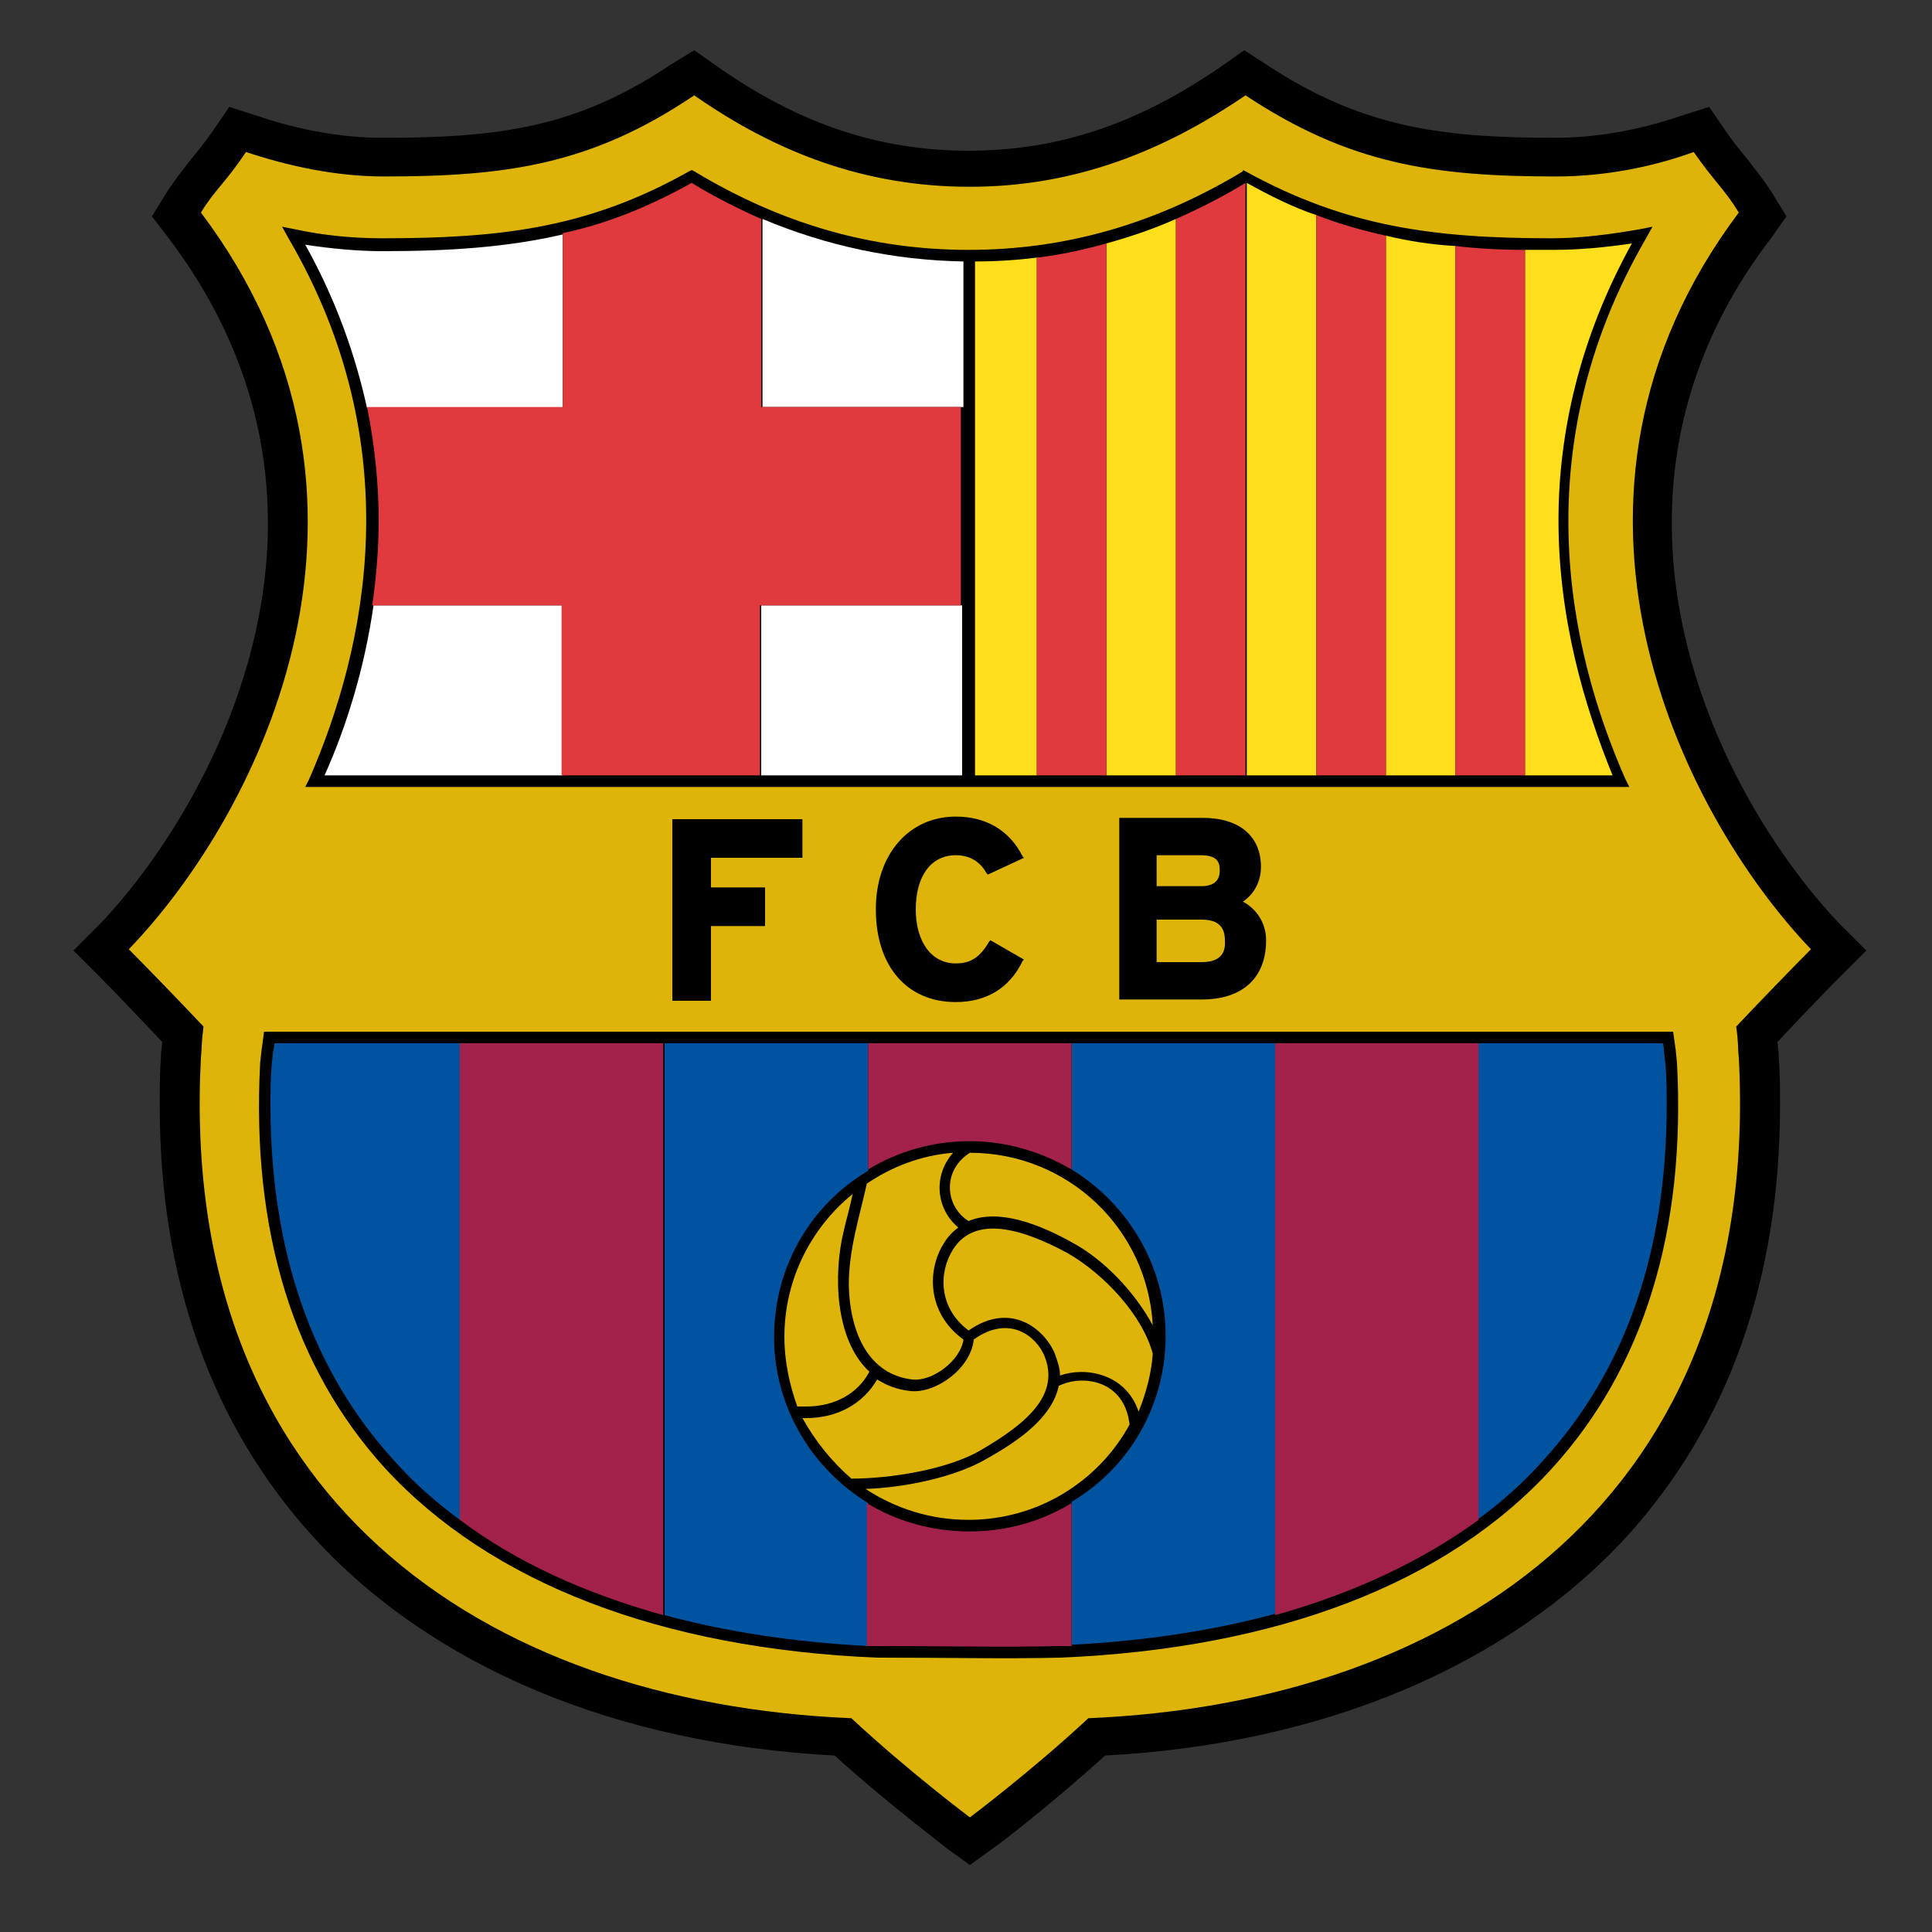 <?xml version="1.0" encoding="utf-8"?>
<!-- Generator: Adobe Illustrator 16.0.0, SVG Export Plug-In . SVG Version: 6.00 Build 0)  -->
<!DOCTYPE svg PUBLIC "-//W3C//DTD SVG 1.1//EN" "http://www.w3.org/Graphics/SVG/1.1/DTD/svg11.dtd">
<svg version="1.1" id="Layer_1" xmlns:x="http://ns.adobe.com/Extensibility/1.0/" xmlns:i="http://ns.adobe.com/AdobeIllustrator/10.0/" xmlns:graph="http://ns.adobe.com/Graphs/1.0/"
	 xmlns="http://www.w3.org/2000/svg" xmlns:xlink="http://www.w3.org/1999/xlink" xmlns:a="http://ns.adobe.com/AdobeSVGViewerExtensions/3.0/"
	 x="0px" y="0px" width="150px" height="150px" viewBox="0 0 150 150" enable-background="new 0 0 150 150" xml:space="preserve">
<rect x="0" y="0" width="150" height="150" fill="#333333" stroke="none"/>
<g>
	<path d="M94.9,5.1c-6.5,4.5-12.7,6.6-19.7,6.6S62,9.6,55.6,5.1l-1.7-1.2L52.1,5c-7.3,4.9-13.3,5.7-22.4,5.7c-3.1,0-6.5-0.6-9.7-1.7
		l-2.2-0.7l-1.3,1.9c-0.7,1-1.2,1.6-1.7,2.2c-0.6,0.8-1.2,1.5-1.9,2.6l-1.1,1.8l1.3,1.7c5.6,7.4,7.7,15,7.7,22.1
		c0,13.3-7.3,25.1-13,31.1l-2.1,2.1L7.8,75.9c1.1,1.1,3.1,3.199,4.8,5c0,0.1-0.1,0.899-0.1,0.899V82c-0.1,1.3-0.1,2.6-0.1,3.8
		c0,13.5,4,24.8,11.9,33.5c9.2,10.101,23.5,16.101,40.5,17c4.2,3.8,8.5,7,8.7,7.2l1.8,1.3l1.8-1.3c0.2-0.1,4.4-3.3,8.7-7.2
		c17-0.899,31.3-7,40.5-17c7.9-8.7,11.9-20,11.9-33.5c0-1.3,0-2.5-0.101-3.8l0,0v-0.2c0,0-0.1-0.8-0.1-0.899
		c1.5-1.601,3.6-3.801,4.8-5L144.9,73.8l-2.101-2.1c-5.7-6-13-17.7-13-31.1c0-7.2,2.101-14.8,7.7-22.1l1.2-1.7L137.6,15
		c-0.699-1.1-1.3-1.8-1.899-2.6c-0.5-0.6-1-1.2-1.7-2.2l-1.3-1.9L130.5,9c-3.2,1.1-6.6,1.7-9.8,1.7C111.6,10.7,105.6,9.8,98.3,5
		l-1.7-1.1L94.9,5.1L94.9,5.1z"/>
	<path fill="#DEB408" d="M75.3,141.1c0,0-4.8-3.6-9.2-7.699c-28.6-1.2-52.3-17.2-50.5-51.301c0.1-0.899,0-0.8,0.2-2.399
		c-1.6-1.7-4.4-4.6-5.8-6c10.3-10.7,22.3-35,5.6-57.2c1.1-1.8,1.9-2.3,3.5-4.7c3.3,1.1,7,1.9,10.7,1.9c9.5,0,16.1-0.9,24.1-6.3
		c6.3,4.4,13.2,7.1,21.4,7.1c8.2,0,15.101-2.8,21.4-7.1c8,5.3,14.5,6.3,24.1,6.3c3.7,0,7.4-0.7,10.7-1.9c1.6,2.3,2.4,2.9,3.5,4.7
		c-16.6,22.1-4.6,46.5,5.6,57.2c-1.399,1.4-4.199,4.3-5.8,6c0.2,1.5,0.101,1.5,0.2,2.399c1.8,34-21.9,50.101-50.5,51.301
		C80.1,137.5,75.3,141.1,75.3,141.1L75.3,141.1z"/>
	<path d="M20.9,80.1h-0.4l-0.2,1.5l-0.1,0.9c-0.7,13.1,2.6,23.7,9.7,31.5c8.2,8.9,21.4,14,38.2,14.7h0.3c5.1,0,9.8,0.1,13.9,0
		c16.9-0.7,30.101-5.8,38.2-14.7c7.1-7.8,10.4-18.4,9.7-31.5l-0.101-1l-0.199-1.4h-0.4H20.9L20.9,80.1z"/>
	<path fill="#00539F" d="M21.3,81c0,0.3-0.1,0.7-0.1,0.7L21.1,82.6C21,83.7,21,84.8,21,85.8c0,11.3,3.2,20.601,9.6,27.601
		c1.5,1.699,3.2,3.199,5.1,4.6V81C27.1,81,21.5,81,21.3,81L21.3,81z"/>
	<path fill="#00539F" d="M129.3,82.6l-0.1-0.899c0,0,0-0.4-0.101-0.7c-0.199,0-5.8,0-14.399,0v37c1.899-1.4,3.6-2.9,5.1-4.6
		c6.4-7,9.601-16.2,9.601-27.601C129.4,84.7,129.4,83.7,129.3,82.6L129.3,82.6z"/>
	<path fill="#A2224C" d="M51.5,81c-5.9,0-11.3,0-15.8,0v37c4.4,3.3,9.7,5.7,15.8,7.4V81L51.5,81z"/>
	<path fill="#A2224C" d="M99,81v44.4c6.1-1.7,11.4-4.2,15.8-7.4V81C110.2,81,104.8,81,99,81L99,81z"/>
	<path fill="#00539F" d="M60.1,103.8c0-5.5,2.9-10.3,7.3-12.899V81c-5.5,0-10.8,0-15.8,0v44.4c4.8,1.3,10.1,2.1,15.8,2.399v-11.1
		C63,114,60.1,109.2,60.1,103.8L60.1,103.8z"/>
	<path fill="#00539F" d="M83.2,81v9.8c4.399,2.7,7.3,7.5,7.3,12.9c0,5.5-2.9,10.3-7.3,12.899V127.7c5.7-0.3,11-1.101,15.8-2.4V81
		C94,81,88.6,81,83.2,81L83.2,81z"/>
	<path fill="#A2224C" d="M83.2,90.8V81c-5.2,0-10.6,0-15.8,0v9.8c2.3-1.399,5-2.2,7.9-2.2C78.1,88.6,80.8,89.4,83.2,90.8L83.2,90.8z
		"/>
	<path fill="#A2224C" d="M67.3,116.7v11.1c0.3,0,0.6,0,0.8,0h0.3c5,0,9.8,0.101,13.9,0c0.3,0,0.601,0,0.9,0v-11.1
		c-2.3,1.399-5,2.2-7.9,2.2C72.3,118.9,69.6,118.1,67.3,116.7L67.3,116.7z"/>
	<path fill="#DEB408" d="M67.5,106.5c-2.7-2.5-2.8-7.6-2-10.9C65.7,94.7,66,93.7,66.2,92.7c-3.2,2.6-5.3,6.6-5.3,11.1
		c0,1.9,0.4,3.7,1,5.4c0.2,0,0.5,0,0.7,0C64.8,109.2,66.6,108.2,67.5,106.5L67.5,106.5z"/>
	<path fill="#DEB408" d="M82.2,107.6c-0.5,2.4-3,4.2-5.5,5.601c-2.5,1.5-6.5,2.3-9.5,2.399c2.3,1.5,5,2.4,8,2.4
		c5.399,0,10.1-3,12.5-7.4C87.3,107.1,84,106.7,82.2,107.6L82.2,107.6z"/>
	<path fill="#DEB408" d="M66.1,114.8c3,0,7.6-0.7,10.2-2.3c3.4-2,6-4.2,4.8-7.2c-0.6-1.5-2.699-3.3-5.5-1.3
		c-0.2,2.2-2.899,4.2-4.899,4c-1-0.1-1.8-0.4-2.6-0.9c-1.1,1.9-3.1,3-5.5,3c-0.1,0-0.2,0-0.3,0C63.3,111.9,64.6,113.5,66.1,114.8
		L66.1,114.8z"/>
	<path fill="#DEB408" d="M75.2,94.8c2.399-1,5.6,0.3,8.1,1.7c2.4,1.3,4.8,3.8,6.2,6.4c-0.4-7.5-6.6-13.4-14.2-13.4
		C73.1,90.9,73.4,93.7,75.2,94.8L75.2,94.8z"/>
	<path fill="#DEB408" d="M74.8,104c-2.9-2.1-2.8-5.5-1.5-7.5c0.3-0.5,0.7-0.9,1.1-1.2c-1.7-1.399-2-4-0.4-5.8
		c-2.5,0.2-4.8,1.1-6.7,2.4C66.7,94.6,65.9,97,65.9,99.8c0.1,3.8,1.6,6.9,4.9,7.3C72.4,107.3,74.6,105.6,74.8,104L74.8,104z"/>
	<path fill="#DEB408" d="M89.5,105.1c-0.8-3-3.8-6.199-6.6-7.8c-3.5-1.899-7.2-3-8.9-0.3c-1.1,1.7-1.2,4.5,1.2,6.3
		c3.3-2.3,5.899-0.1,6.7,1.8C82.1,105.7,82.3,106.2,82.3,106.8c1.9-0.7,5.101-0.2,6.101,2.8C89,108.1,89.4,106.6,89.5,105.1
		L89.5,105.1z"/>
	<path d="M62.2,63.6h-10v14.1h3c0,0,0-5.5,0-5.8c0.3,0,4.2,0,4.2,0v-3c0,0-3.9,0-4.2,0c0-0.2,0-2.1,0-2.3c0.3,0,7.1,0,7.1,0v-3H62.2
		L62.2,63.6z"/>
	<path d="M68,70.6c0,4.4,2.4,7.2,6.2,7.2c2.399,0,4.2-1.1,5.2-3.2l0.1-0.1L76.9,73L76.8,73.1c-0.7,1.2-1.4,1.7-2.6,1.7
		c-1.9,0-3.1-1.7-3.1-4.2c0-2.6,1.2-4.2,3.1-4.2c1.1,0,1.899,0.5,2.399,1.4l0.101,0.1l2.8-1.3l-0.1-0.1c-1-2-2.801-3.1-5.2-3.1
		C70.6,63.4,68,66.3,68,70.6L68,70.6z"/>
	<path d="M96.5,70c0.9-0.6,1.4-1.6,1.4-2.7c0-2.4-1.7-3.8-4.5-3.8H87h-0.1v14.1H93.3c3.2,0,5-1.699,5-4.6
		C98.3,71.7,97.6,70.6,96.5,70L96.5,70z M89.8,66.4c0.3,0,3.4,0,3.4,0c1.399,0,1.5,0.6,1.5,1.2c0,0.8-0.5,1.2-1.4,1.2
		c0,0-3.2,0-3.5,0C89.8,68.5,89.8,66.7,89.8,66.4L89.8,66.4z M93.3,74.7c0,0-3.2,0-3.5,0c0-0.3,0-3,0-3.3c0.3,0,3.5,0,3.5,0
		c1.2,0,1.8,0.5,1.8,1.6C95.2,74.2,94.5,74.7,93.3,74.7L93.3,74.7z"/>
	<path d="M96.5,13.3c-6.8,4.1-13.8,6.1-21.3,6.1s-14.5-2-21.3-6.1l-0.2-0.1l-0.2,0.1c-7.8,4.4-14.6,5.2-23.8,5.2
		c-2.2,0-4.5-0.2-6.8-0.7l-1-0.2l0.5,0.9c9.4,16.1,6.1,31.7,1.6,42l-0.3,0.6h102.8l-0.3-0.6c-4.5-10.2-7.8-25.8,1.6-42l0.5-0.9
		l-1,0.2c-2.3,0.4-4.6,0.7-6.8,0.7c-9.2,0-16-0.9-23.8-5.2l-0.2-0.1V13.3L96.5,13.3z"/>
	<path fill="#FFFFFF" d="M43.7,18.2c-4.3,1-8.8,1.3-14,1.3c-2,0-4-0.2-6-0.5c2.4,4.3,3.9,8.6,4.8,12.7c5.6,0,14.9,0,15.2,0
		C43.7,31.4,43.7,24.1,43.7,18.2L43.7,18.2z"/>
	<path fill="#FFFFFF" d="M74.8,31.6V20.3c-5.4-0.1-10.6-1.2-15.6-3.3c0,6.2,0,14.4,0,14.6C59.3,31.6,66.8,31.6,74.8,31.6L74.8,31.6z
		"/>
	<path fill="#FFFFFF" d="M29,47c-0.7,4.9-2.1,9.4-3.8,13.2c0.4,0,7.8,0,18.5,0c0-5.7,0-13,0-13.2C43.5,47,34.6,47,29,47L29,47z"/>
	<path fill="#FFFFFF" d="M59.1,60.2c5,0,10.3,0,15.6,0V47c-8,0-15.5,0-15.6,0C59.1,47.2,59.1,54.6,59.1,60.2L59.1,60.2z"/>
	<path fill="#E03A3E" d="M59.1,31.6c0-0.2,0-8.5,0-14.6c-1.8-0.8-3.6-1.7-5.4-2.8c-3.4,1.9-6.7,3.2-10,3.9c0,6,0,13.3,0,13.5
		c-0.2,0-9.6,0-15.2,0c0.6,3,0.9,6,0.9,8.8c0,2.3-0.2,4.5-0.5,6.6c5.6,0,14.5,0,14.7,0c0,0.2,0,7.6,0,13.2c4.6,0,9.9,0,15.4,0
		c0-5.7,0-13,0-13.2c0.2,0,7.6,0,15.6,0V31.6C66.8,31.6,59.3,31.6,59.1,31.6L59.1,31.6z"/>
	<path fill="#FFDF1C" d="M96.8,14.2C96.7,14.2,96.7,14.2,96.8,14.2v46c1.9,0,3.7,0,5.4,0V16.7C100.4,16.1,98.6,15.2,96.8,14.2
		L96.8,14.2z"/>
	<path fill="#FFDF1C" d="M85.9,18.9v41.3c1.8,0,3.6,0,5.399,0V17C89.5,17.8,87.7,18.4,85.9,18.9L85.9,18.9z"/>
	<path fill="#FFDF1C" d="M75.7,20.3v39.9c1.6,0,3.2,0,4.8,0V20C78.9,20.2,77.3,20.3,75.7,20.3L75.7,20.3z"/>
	<path fill="#FFDF1C" d="M107.6,18.3v41.9c1.9,0,3.7,0,5.4,0V19.1C111.1,19,109.3,18.7,107.6,18.3L107.6,18.3z"/>
	<path fill="#FFDF1C" d="M121,40.4c0-6.7,1.6-14.1,5.7-21.5c-2,0.3-4.101,0.5-6,0.5c-0.8,0-1.601,0-2.3,0v40.8c4.1,0,6.6,0,6.8,0
		C123,54.8,121,48,121,40.4L121,40.4z"/>
	<path fill="#E03A3E" d="M113,19.1v41.1c2,0,3.8,0,5.4,0V19.4C116.5,19.4,114.7,19.3,113,19.1L113,19.1z"/>
	<path fill="#E03A3E" d="M80.5,20v40.2c1.8,0,3.6,0,5.4,0V18.9C84.1,19.4,82.3,19.8,80.5,20L80.5,20z"/>
	<path fill="#E03A3E" d="M91.3,17v43.2c1.8,0,3.7,0,5.4,0v-46C94.9,15.3,93.1,16.2,91.3,17L91.3,17z"/>
	<path fill="#E03A3E" d="M102.2,16.7v43.5c1.899,0,3.7,0,5.399,0V18.3C105.8,17.9,104,17.4,102.2,16.7L102.2,16.7z"/>
</g>
</svg>

